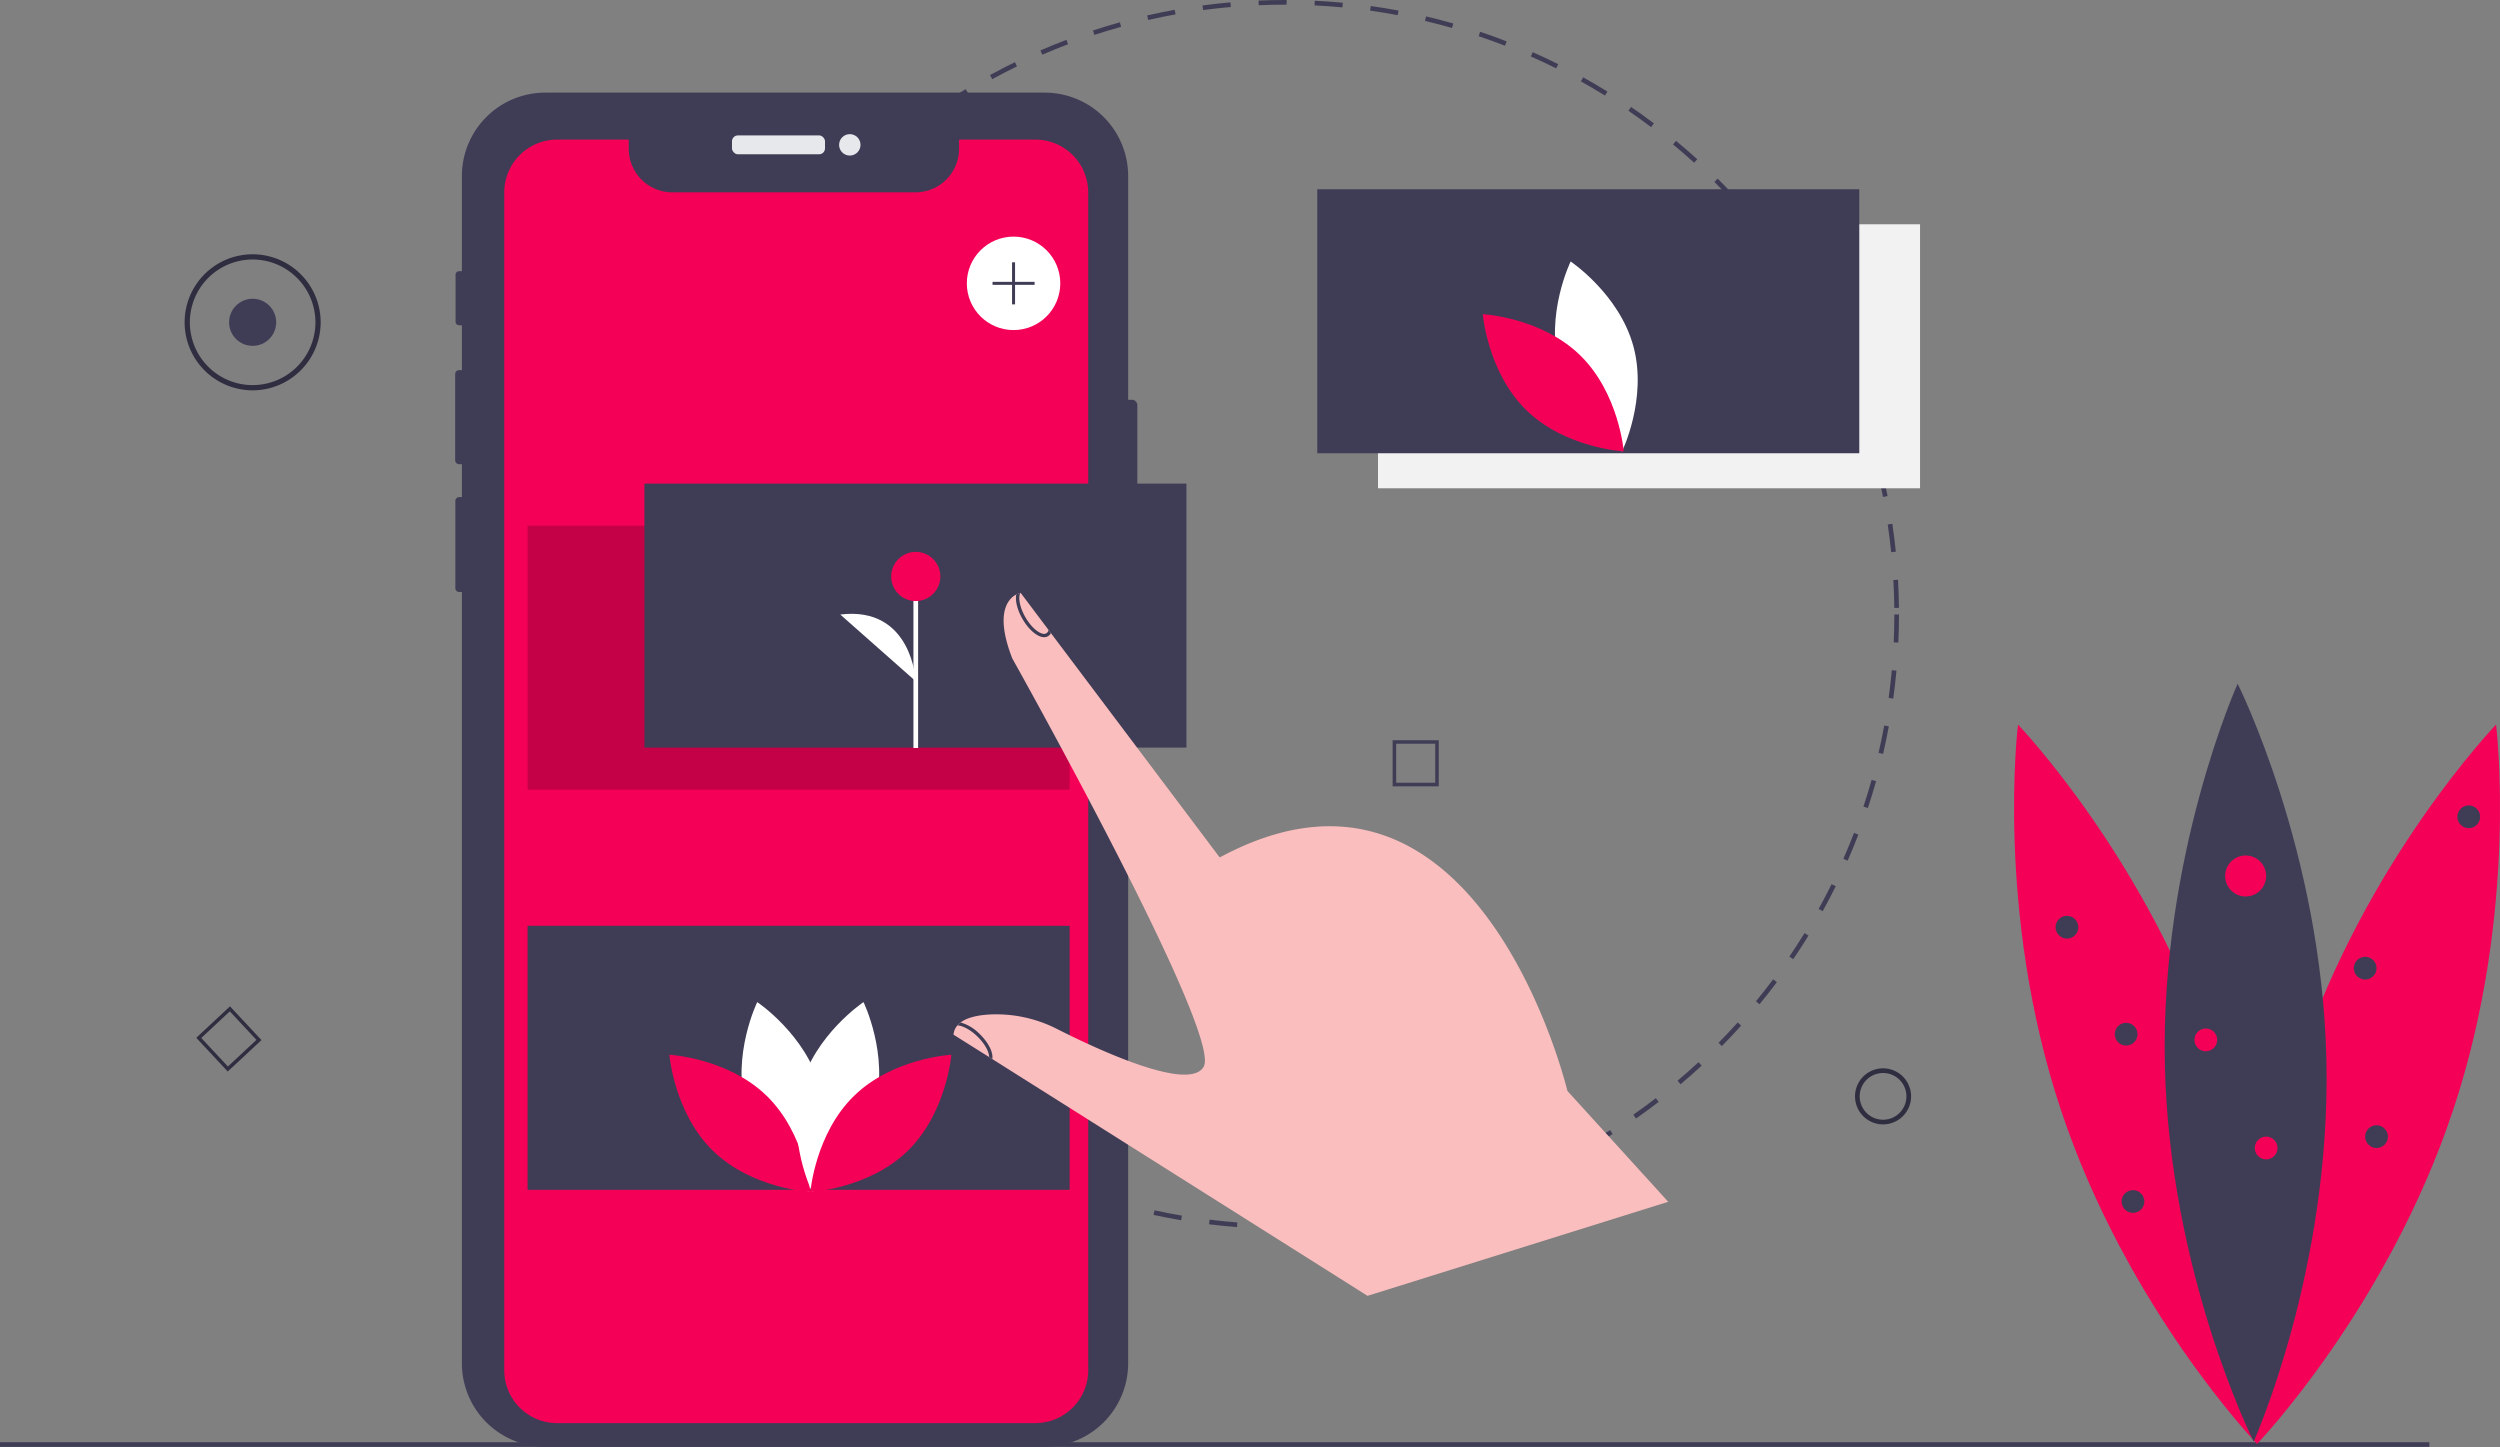 <svg id="ad97e2e6-c06f-4161-a008-15821dcd6927" data-name="Layer 1" xmlns="http://www.w3.org/2000/svg" width="1070.067" height="619.351" viewBox="0 0 1070.067 619.351"><rect x="0" y="0" width="1070.067" height="619.351" fill="#808080" stroke="none"/><title>drag</title><path d="M614.786,666.325c-2.774,0-5.577-.044-8.328-.13l.062-1.998c3.95.123,7.981.157,11.95.103l.027,2Q616.645,666.324,614.786,666.325Zm15.745-.464-.117-1.996c3.956-.233,7.963-.562,11.909-.975l.209,1.988C638.556,665.295,634.519,665.626,630.531,665.861Zm-36.096-.312c-3.989-.306-8.021-.706-11.982-1.192l.244-1.984c3.932.481,7.932.88,11.891,1.183Zm60.039-2.199-.3-1.977c3.931-.597,7.892-1.289,11.77-2.06l.39,1.961C662.426,662.051,658.436,662.75,654.475,663.35Zm-83.935-.731c-3.941-.668-7.919-1.436-11.823-2.283l.424-1.955c3.875.842,7.822,1.604,11.733,2.266Zm107.548-3.962-.48-1.941c3.858-.954,7.738-2.009,11.532-3.134l.568,1.918C685.885,656.633,681.976,657.696,678.088,658.657Zm-131.076-1.146c-3.866-1.028-7.756-2.159-11.562-3.363l.603-1.906c3.778,1.194,7.638,2.316,11.474,3.336ZM701.17,651.809l-.656-1.889c3.744-1.302,7.51-2.709,11.194-4.184l.742,1.857C708.738,649.08,704.943,650.498,701.17,651.809Zm-177.146-1.566c-3.754-1.38-7.532-2.869-11.228-4.426l.776-1.844c3.667,1.545,7.416,3.022,11.142,4.393Zm199.475-7.368-.828-1.82c3.596-1.634,7.21-3.378,10.742-5.184l.91,1.781C730.764,639.471,727.122,641.228,723.499,642.875Zm-221.71-1.994c-3.609-1.72-7.231-3.549-10.766-5.438l.942-1.764c3.508,1.874,7.102,3.689,10.684,5.396Zm243.109-8.944-.99-1.736c3.448-1.968,6.891-4.036,10.229-6.148l1.068,1.689C751.841,627.87,748.373,629.955,744.898,631.936Zm-264.376-2.418c-3.433-2.042-6.87-4.195-10.216-6.399l1.101-1.67c3.32,2.188,6.731,4.324,10.138,6.351Zm284.699-10.439L764.076,617.44c3.247-2.269,6.487-4.645,9.631-7.061l1.219,1.586C771.759,614.4,768.493,616.793,765.221,619.079Zm-304.826-2.816c-3.228-2.345-6.453-4.801-9.585-7.302l1.248-1.562c3.108,2.481,6.309,4.919,9.512,7.245Zm323.903-11.846-1.289-1.529c3.026-2.554,6.038-5.215,8.953-7.91l1.357,1.469C790.383,599.162,787.348,601.843,784.298,604.417Zm-342.728-3.186c-3.006-2.633-5.993-5.371-8.877-8.14l1.385-1.443c2.862,2.748,5.826,5.466,8.81,8.079Zm360.401-13.161-1.424-1.404c2.79-2.827,5.55-5.753,8.201-8.695l1.486,1.338C807.563,582.274,804.782,585.221,801.971,588.07ZM424.198,584.558c-2.758-2.9-5.482-5.898-8.097-8.91l1.511-1.311c2.594,2.989,5.297,5.964,8.035,8.842Zm393.893-14.38-1.545-1.27c2.521-3.067,5.002-6.232,7.378-9.409l1.602,1.197C823.132,563.898,820.631,567.088,818.091,570.178ZM408.42,566.381c-2.477-3.13-4.916-6.361-7.25-9.604l1.623-1.168c2.316,3.218,4.736,6.425,7.195,9.532Zm424.1-15.497-1.654-1.123c2.23-3.284,4.415-6.664,6.492-10.048l1.705,1.047C836.968,544.169,834.767,547.576,832.52,550.884ZM394.369,546.855c-2.179-3.341-4.312-6.778-6.34-10.22l1.723-1.016c2.013,3.415,4.129,6.827,6.292,10.142Zm450.766-16.511-1.75-.967c1.92-3.475,3.785-7.043,5.546-10.606l1.793.887C848.95,523.248,847.069,526.843,845.135,530.344Zm-462.971-4.205c-1.865-3.525-3.674-7.143-5.375-10.75l1.809-.854c1.689,3.58,3.483,7.17,5.334,10.668Zm473.651-17.416-1.832-.803c1.594-3.64,3.124-7.367,4.549-11.078l1.867.717C858.964,501.299,857.421,505.055,855.815,508.723Zm-483.902-4.315c-1.533-3.68-3.001-7.444-4.364-11.19l1.88-.684c1.352,3.718,2.809,7.453,4.33,11.104Zm492.551-18.216-1.898-.629c1.248-3.761,2.426-7.604,3.5-11.426l1.926.541C866.908,478.529,865.721,482.403,864.464,486.192ZM363.697,481.809c-1.19-3.812-2.308-7.705-3.323-11.574l1.935-.508c1.007,3.84,2.117,7.704,3.298,11.486Zm507.286-18.795-1.948-.453c.896-3.854,1.714-7.791,2.434-11.698l1.967.361C872.71,455.163,871.885,459.128,870.982,463.014ZM357.588,458.52c-.834-3.906-1.589-7.886-2.243-11.83l1.973-.328c.65,3.915,1.399,7.864,2.227,11.74Zm517.752-19.184-1.982-.271c.538-3.917.992-7.911,1.351-11.872l1.992.18C876.34,431.365,875.882,435.389,875.341,439.336ZM353.647,434.77c-.472-3.959-.859-7.991-1.151-11.984l1.995-.146c.29,3.964.674,7.965,1.143,11.895Zm523.869-19.409-1.998-.09c.178-3.963.269-7.982.269-11.946h2C877.786,407.319,877.695,411.369,877.516,415.361Zm-525.626-4.602c-.068-2.452-.103-4.954-.104-7.435q0-2.309.04-4.608l2,.035q-.04,2.282-.04,4.573c0,2.462.035,4.945.103,7.38Zm523.882-10.225c-.041-3.965-.174-7.984-.394-11.946l1.996-.111c.222,3.992.355,8.042.397,12.036ZM354.3,386.812l-1.996-.125c.25-3.996.594-8.032,1.023-11.997l1.988.215C354.89,378.84,354.548,382.845,354.3,386.812Zm520.142-10.135c-.399-3.943-.896-7.932-1.477-11.858l1.979-.292c.584,3.956,1.085,7.975,1.488,11.948ZM356.873,363.059l-1.977-.306c.613-3.957,1.325-7.944,2.116-11.854l1.96.396C358.188,355.175,357.481,359.133,356.873,363.059ZM870.947,353.043c-.763-3.901-1.623-7.829-2.559-11.672l1.943-.473c.942,3.873,1.81,7.831,2.578,11.761ZM361.61,339.642l-1.94-.486c.971-3.874,2.047-7.779,3.197-11.609l1.915.575C363.642,331.922,362.574,335.798,361.61,339.642ZM865.295,329.828c-1.115-3.808-2.334-7.639-3.622-11.387l1.891-.65c1.299,3.777,2.527,7.638,3.651,11.475ZM368.495,316.728l-1.887-.663c1.329-3.781,2.764-7.58,4.265-11.291l1.854.75C371.238,309.207,369.814,312.977,368.495,316.728Zm489.033-9.495c-1.459-3.681-3.021-7.375-4.645-10.979l1.824-.821c1.636,3.633,3.21,7.355,4.68,11.063ZM377.472,294.531l-1.817-.835c1.67-3.638,3.448-7.286,5.284-10.842l1.777.917C380.894,287.3,379.129,290.92,377.472,294.531Zm470.269-9.036c-1.79-3.531-3.687-7.069-5.637-10.515l1.74-.985c1.966,3.473,3.876,7.038,5.68,10.596ZM388.449,273.266l-1.733-.998c1.995-3.464,4.099-6.932,6.254-10.306l1.686,1.076C392.517,266.386,390.428,269.828,388.449,273.266Zm447.542-8.535c-2.113-3.364-4.326-6.716-6.577-9.962l1.643-1.14c2.269,3.271,4.499,6.648,6.628,10.038ZM401.322,253.107l-1.635-1.152c2.306-3.27,4.716-6.529,7.167-9.688l1.58,1.226C406.002,246.627,403.609,249.862,401.322,253.107Zm421.064-7.992c-2.41-3.157-4.92-6.295-7.462-9.327l1.533-1.285c2.561,3.056,5.09,6.217,7.519,9.398ZM415.975,234.216l-1.522-1.297c2.587-3.039,5.284-6.064,8.015-8.991l1.462,1.364C421.22,228.197,418.543,231.2,415.975,234.216Zm391.07-7.408c-2.687-2.924-5.474-5.823-8.282-8.614l1.41-1.419c2.83,2.813,5.638,5.733,8.345,8.679Zm-374.765-10.064-1.398-1.43c2.86-2.798,5.819-5.564,8.795-8.221l1.332,1.492C438.055,211.222,435.118,213.967,432.28,216.744Zm357.818-6.78c-2.944-2.67-5.984-5.304-9.035-7.828l1.275-1.541c3.073,2.543,6.137,5.197,9.104,7.888Zm-340-9.132-1.263-1.551c3.093-2.519,6.29-5.003,9.502-7.384l1.191,1.606C456.341,195.867,453.168,198.332,450.098,200.832Zm321.582-6.107c-3.177-2.392-6.445-4.739-9.715-6.976l1.129-1.65c3.295,2.253,6.588,4.618,9.789,7.029Zm-302.399-8.11-1.116-1.659c3.311-2.228,6.719-4.409,10.13-6.484l1.039,1.709C475.948,182.24,472.566,184.405,469.28,186.615Zm282.659-5.391c-3.38-2.092-6.851-4.131-10.315-6.062l.973-1.747c3.492,1.945,6.989,4,10.396,6.107ZM489.668,174.213l-.96-1.755c3.502-1.917,7.094-3.776,10.674-5.527l.879,1.797C496.708,170.466,493.144,172.311,489.668,174.213Zm241.37-4.634c-3.559-1.773-7.204-3.486-10.835-5.091l.809-1.829c3.659,1.617,7.333,3.343,10.919,5.13Zm-219.948-5.844-.795-1.835c3.66-1.586,7.404-3.108,11.128-4.522l.71,1.87C518.438,160.651,514.722,162.161,511.09,163.735Zm198.052-3.834c-3.703-1.436-7.493-2.806-11.266-4.072l.637-1.896c3.801,1.276,7.62,2.656,11.352,4.104Zm-175.743-4.637-.623-1.9c3.801-1.246,7.679-2.419,11.525-3.486l.535,1.927C541.018,152.863,537.17,154.027,533.398,155.264ZM686.462,152.291c-3.814-1.087-7.705-2.1-11.563-3.01l.459-1.946c3.889.916,7.809,1.937,11.653,3.032ZM556.42,148.875l-.445-1.95c3.896-.89,7.866-1.701,11.797-2.41l.355,1.968C564.226,147.187,560.287,147.992,556.42,148.875Zm106.788-2.067c-3.895-.731-7.861-1.381-11.791-1.933l.277-1.98c3.96.556,7.958,1.211,11.883,1.948Zm-83.275-2.176-.265-1.982c3.959-.528,7.985-.973,11.967-1.319l.174,1.992C587.857,143.667,583.862,144.107,579.933,144.632Zm59.616-1.147c-3.939-.371-7.949-.657-11.919-.849l.098-1.998c3.999.194,8.039.482,12.009.856Zm-35.814-.929-.084-1.998c3.676-.153,7.422-.231,11.136-.232l.905.001-.006,2-.899-.001C611.101,142.326,607.382,142.403,603.734,142.555Z" transform="translate(-64.967 -140.325)" fill="#3f3d56"/><path d="M870.967,621.596a12,12,0,1,1,12-12A12.014,12.014,0,0,1,870.967,621.596Zm0-22a10,10,0,1,0,10,10A10.011,10.011,0,0,0,870.967,599.596Z" transform="translate(-64.967 -140.325)" fill="#2f2e41"/><path d="M551.769,313.734v65.68a2.296,2.296,0,0,1-2.29,2.29h-1.63v342.15a35.702,35.702,0,0,1-35.7,35.7H298.359a35.693,35.693,0,0,1-35.69-35.7v-330.15h-1.18a1.618,1.618,0,0,1-1.62-1.61v-37.38a1.62,1.62,0,0,1,1.62-1.62h1.18v-14.08h-1.19a1.696,1.696,0,0,1-1.69-1.7v-36.87a1.694,1.694,0,0,1,1.69-1.69h1.19v-19.22h-1.21a1.498,1.498,0,0,1-1.5-1.5v-20.12a1.507,1.507,0,0,1,1.5-1.51h1.21v-40.74a35.691,35.691,0,0,1,35.69-35.69H512.149a35.7,35.7,0,0,1,35.7,35.69v95.78h1.63A2.296,2.296,0,0,1,551.769,313.734Z" transform="translate(-64.967 -140.325)" fill="#3f3d56"/><rect x="313.306" y="57.956" width="39.823" height="8.086" rx="2.542" fill="#e6e8ec"/><circle cx="363.738" cy="61.999" r="4.587" fill="#e6e8ec"/><path d="M530.754,222.724v504.09a22.65,22.65,0,0,1-22.65,22.64h-204.65a22.611,22.611,0,0,1-22.65-22.64V222.724a22.649,22.649,0,0,1,22.65-22.65h30.63v3.93a18.65,18.65,0,0,0,18.65,18.65h104.08a18.65,18.65,0,0,0,18.65-18.65v-3.93h32.64A22.643,22.643,0,0,1,530.754,222.724Z" transform="translate(-64.967 -140.325)" fill="#f50057"/><rect x="225.828" y="225" width="232" height="113" opacity="0.2"/><rect x="589.828" y="96" width="232" height="113" fill="#f2f2f2"/><rect x="225.828" y="396.279" width="232" height="113" fill="#3f3d56"/><circle cx="433.828" cy="121.279" r="20" fill="#fff"/><polygon points="442.828 120.636 434.47 120.636 434.47 112.279 433.185 112.279 433.185 120.636 424.828 120.636 424.828 121.922 433.185 121.922 433.185 130.279 434.47 130.279 434.47 121.922 442.828 121.922 442.828 120.636" fill="#3f3d56"/><rect x="563.828" y="81" width="232" height="113" fill="#3f3d56"/><path d="M732.361,297.195c6.073,22.45,26.875,36.354,26.875,36.354s10.955-22.495,4.882-44.945S737.243,252.25,737.243,252.25,726.288,274.745,732.361,297.195Z" transform="translate(-64.967 -140.325)" fill="#fff"/><path d="M741.285,292.37c16.665,16.223,18.7,41.16,18.7,41.16s-24.984-1.364-41.648-17.587-18.7-41.16-18.7-41.16S724.62,276.148,741.285,292.37Z" transform="translate(-64.967 -140.325)" fill="#f50057"/><path d="M384.203,614.195c6.073,22.45,26.875,36.354,26.875,36.354S422.033,628.054,415.96,605.604,389.085,569.25,389.085,569.25,378.13,591.745,384.203,614.195Z" transform="translate(-64.967 -140.325)" fill="#fff"/><path d="M393.127,609.37c16.665,16.223,18.7,41.16,18.7,41.16s-24.984-1.364-41.648-17.587-18.7-41.16-18.7-41.16S376.462,593.148,393.127,609.37Z" transform="translate(-64.967 -140.325)" fill="#f50057"/><path d="M439.452,614.195c-6.073,22.45-26.875,36.354-26.875,36.354S401.621,628.054,407.694,605.604,434.569,569.25,434.569,569.25,445.525,591.745,439.452,614.195Z" transform="translate(-64.967 -140.325)" fill="#fff"/><path d="M430.528,609.37c-16.665,16.223-18.7,41.16-18.7,41.16s24.984-1.364,41.648-17.587,18.7-41.16,18.7-41.16S447.192,593.148,430.528,609.37Z" transform="translate(-64.967 -140.325)" fill="#f50057"/><path d="M680.794,476.886H661.053V457.145H680.794Zm-18.223-1.519h16.704v-16.704H662.572Z" transform="translate(-64.967 -140.325)" fill="#3f3d56"/><path d="M162.438,598.966,148.973,584.53l14.436-13.465L176.874,585.501Zm-11.319-14.362,11.394,12.215L174.728,585.426l-11.394-12.215Z" transform="translate(-64.967 -140.325)" fill="#2f2e41"/><circle cx="108.138" cy="137.956" r="10.079" fill="#3f3d56"/><path d="M173.104,307.397a29.116,29.116,0,1,1,29.116-29.116A29.149,29.149,0,0,1,173.104,307.397Zm0-55.992a26.876,26.876,0,1,0,26.876,26.876A26.907,26.907,0,0,0,173.104,251.405Z" transform="translate(-64.967 -140.325)" fill="#2f2e41"/><rect y="617.311" width="1039.828" height="2" fill="#3f3d56"/><rect x="275.828" y="207" width="232" height="113" fill="#3f3d56"/><rect x="390.975" y="245.744" width="2" height="74.411" fill="#fff"/><circle cx="391.975" cy="246.744" r="10.523" fill="#f50057"/><path d="M456.942,431.93S455.439,399.598,424.622,403.356" transform="translate(-64.967 -140.325)" fill="#fff"/><path d="M779,654.72l-128.691,40.261L490.221,593.962l-.007-.007-.525-.324-.086-.057-1.273-.798L473.088,583.185c.029-.259.065-.51.115-.755a6.905,6.905,0,0,1,1.567-3.199,7.695,7.695,0,0,1,.906-.906h.007c.144-.122.295-.244.453-.359q.237-.183.496-.345c2.948-1.977,7.391-2.818,12.021-3.07a57.215,57.215,0,0,1,28.851,6.255c17.995,9.102,56.674,27.011,62.706,16.04,7.908-14.379-81.96-174.704-81.96-174.704-7.398-19.016-1.984-25.228,1.409-27.183.101-.058.201-.115.295-.165a8.366,8.366,0,0,1,1.114-.474,5.15,5.15,0,0,1,.611-.18,1.391,1.391,0,0,1,.165-.036l11.92,15.846.18.237.64.856.194.259L587.041,507.336c110.718-59.673,148.822,99.934,148.822,99.934Z" transform="translate(-64.967 -140.325)" fill="#fbbebe"/><path d="M514.78,411.299a3.125,3.125,0,0,1-2.897,1.761,4.592,4.592,0,0,1-1.179-.158c-2.674-.719-5.773-3.652-8.088-7.657-2.258-3.911-3.185-7.844-2.66-10.454a8.366,8.366,0,0,1,1.114-.474,5.15,5.15,0,0,1,.611-.18c-.927,1.819-.374,5.953,2.186,10.389,2.092,3.631,4.925,6.377,7.204,6.981a1.957,1.957,0,0,0,2.696-1.56l.18.237.64.856Z" transform="translate(-64.967 -140.325)" fill="#3f3d56"/><path d="M489.689,593.631l-.086-.057-1.273-.798c.007-2.049-1.546-5.406-4.975-8.778-2.897-2.825-6.262-4.68-8.584-4.767a7.695,7.695,0,0,1,.906-.906h.007c.144-.122.295-.244.453-.359a18.745,18.745,0,0,1,8.225,5.004C488.129,586.672,490.199,590.892,489.689,593.631Z" transform="translate(-64.967 -140.325)" fill="#3f3d56"/><path d="M1012.706,593.514c28.252,85.025,18.33,164.858,18.33,164.858s-55.727-58.02-83.979-143.045-18.33-164.858-18.33-164.858S984.455,508.489,1012.706,593.514Z" transform="translate(-64.967 -140.325)" fill="#f50057"/><path d="M1049.366,593.514c-28.252,85.025-18.33,164.858-18.33,164.858s55.727-58.02,83.979-143.045,18.33-164.858,18.33-164.858S1077.617,508.489,1049.366,593.514Z" transform="translate(-64.967 -140.325)" fill="#f50057"/><path d="M1060.744,594.433c1.894,89.576-31.152,162.922-31.152,162.922s-36.117-71.884-38.01-161.46,31.152-162.922,31.152-162.922S1058.851,504.857,1060.744,594.433Z" transform="translate(-64.967 -140.325)" fill="#3f3d56"/><circle cx="961.197" cy="374.944" r="8.769" fill="#f50057"/><circle cx="944.146" cy="445.096" r="4.872" fill="#f50057"/><circle cx="884.711" cy="396.866" r="4.872" fill="#3f3d56"/><circle cx="1056.682" cy="349.611" r="4.872" fill="#3f3d56"/><circle cx="910.044" cy="442.66" r="4.872" fill="#3f3d56"/><circle cx="1012.349" cy="414.405" r="4.872" fill="#3f3d56"/><circle cx="912.967" cy="514.274" r="4.872" fill="#3f3d56"/><circle cx="1017.221" cy="486.506" r="4.872" fill="#3f3d56"/><circle cx="969.966" cy="491.377" r="4.872" fill="#f50057"/></svg>